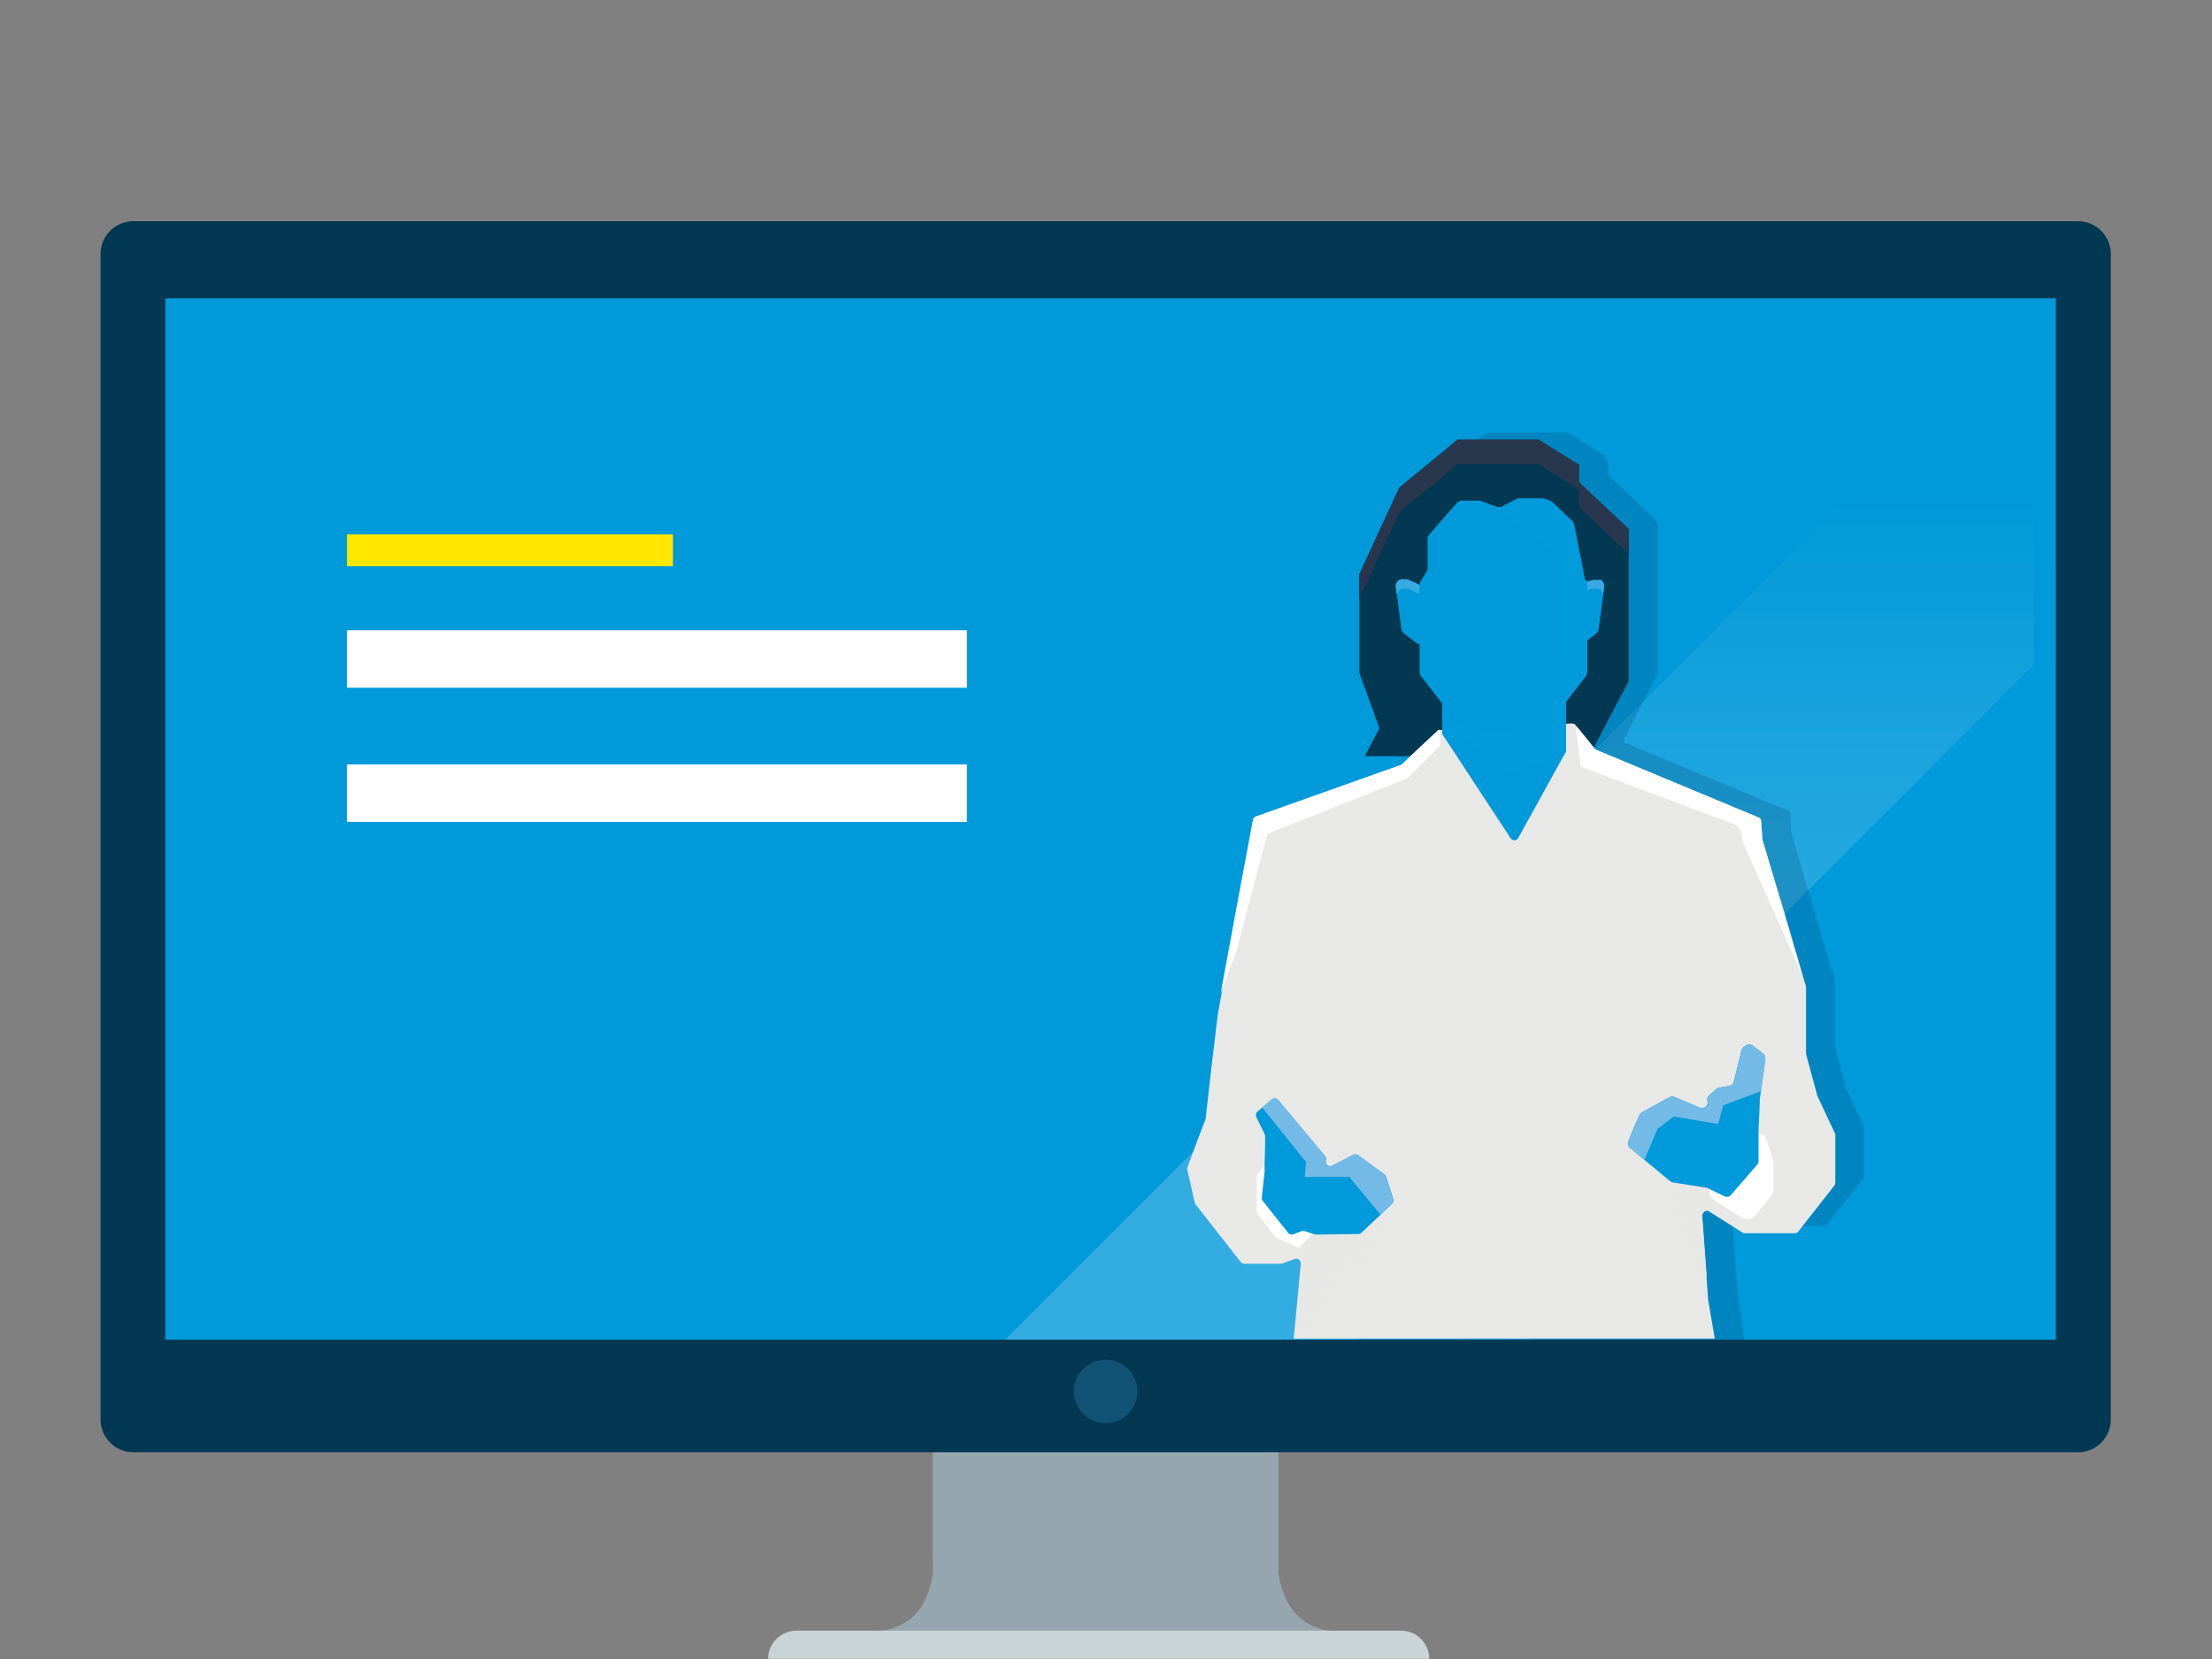 <?xml version="1.0" encoding="UTF-8"?>
<svg width="440px" height="330px" viewBox="0 0 440 330" version="1.1" xmlns="http://www.w3.org/2000/svg" xmlns:xlink="http://www.w3.org/1999/xlink">
    <rect x="0" y="0" width="440" height="330" fill="#808080" stroke="none"/>
    <title>Graphic elements / Icons / Rich icons / webinar</title>
    <defs>
        <linearGradient x1="50%" y1="100%" x2="50%" y2="0%" id="linearGradient-1">
            <stop stop-color="#FFFFFF" stop-opacity="0.2" offset="18%"></stop>
            <stop stop-color="#FFFFFF" stop-opacity="0.17" offset="34%"></stop>
            <stop stop-color="#FFFFFF" stop-opacity="0.1" offset="59%"></stop>
            <stop stop-color="#FFFFFF" stop-opacity="0" offset="82%"></stop>
        </linearGradient>
    </defs>
    <g id="Graphic-elements-/-Icons-/-Rich-icons-/-webinar" stroke="none" stroke-width="1" fill="none" fill-rule="evenodd">
        <g id="Webinar" transform="translate(20, 44)" fill-rule="nonzero">
            <path d="M258.7,280.37 L138.39,280.37 C135.297,280.37 132.79,282.877 132.79,285.97 L264.3,285.97 C264.3,282.877 261.793,280.37 258.7,280.37 Z" id="Path" fill="#CAD3D6"></path>
            <path d="M234.3,268.73 L234.3,230.93 L165.57,230.93 L165.57,268.73 C165.373,270.762 164.789,272.737 163.85,274.55 C161.993,278.279 158.111,280.561 153.95,280.37 L245.95,280.37 C241.788,280.564 237.905,278.281 236.05,274.55 C235.098,272.741 234.504,270.764 234.3,268.73 L234.3,268.73 Z" id="Path" fill="#96A6AE"></path>
            <polygon id="Path" fill="#96A6AE" points="165.55 243.36 199.94 243.36 234.32 243.36 234.32 254.46 234.32 265.56 199.94 265.56 165.55 265.56 165.55 254.46"></polygon>
            <path d="M393.34,244.88 L6.53,244.88 C4.797,244.883 3.135,244.196 1.91,242.97 C0.684,241.745 -7.69160116e-06,240.083 -7.69160116e-06,238.35 L-7.69160116e-06,6.53 C-7.69160116e-06,4.797 0.684,3.135 1.91,1.91 C3.135,0.684 4.797,-0.003 6.53,-7.69160114e-06 L393.34,-7.69160114e-06 C395.073,-0.003 396.735,0.684 397.96,1.91 C399.186,3.135 399.87,4.797 399.87,6.53 L399.87,238.35 C399.87,240.083 399.186,241.745 397.96,242.97 C396.735,244.196 395.073,244.883 393.34,244.88 Z" id="Path" fill="#023852"></path>
            <polygon id="Path" fill="#0099DA" points="12.9 222.49 200.92 222.49 388.94 222.49 388.94 118.91 388.94 15.34 200.92 15.34 12.9 15.34 12.9 118.91"></polygon>
            <path d="M206.26,232.76 C206.254,229.746 204.121,227.155 201.164,226.572 C198.207,225.988 195.249,227.574 194.098,230.36 C192.948,233.146 193.925,236.356 196.432,238.029 C198.94,239.702 202.279,239.372 204.41,237.24 C205.599,236.053 206.265,234.44 206.26,232.76 L206.26,232.76 Z" id="Path" fill="#125275"></path>
            <polygon id="Path" fill="url(#linearGradient-1)" points="179.96 222.46 215.13 222.46 250.31 222.46 317.46 155.3 384.62 88.15 384.62 52.97 384.62 17.8 282.29 120.13"></polygon>
            <polygon id="Path" fill="#FFE700" points="113.86 68.64 81.44 68.64 49.02 68.64 49.02 65.47 49.02 62.29 81.44 62.29 113.86 62.29 113.86 65.47"></polygon>
            <polygon id="Path" fill="#FFFFFF" points="172.33 92.8 110.68 92.8 49.02 92.8 49.02 87.08 49.02 81.36 110.68 81.36 172.33 81.36 172.33 87.08"></polygon>
            <polygon id="Path" fill="#FFFFFF" points="172.33 119.49 110.68 119.49 49.02 119.49 49.02 113.77 49.02 108.05 110.68 108.05 172.33 108.05 172.33 113.77"></polygon>
            <path d="M350.72,180 L348.94,176.19 L347.15,172.37 L347.15,172.3 C347.146,172.274 347.146,172.246 347.15,172.22 L346.06,168.22 L344.98,164.22 C344.975,164.183 344.975,164.147 344.98,164.11 C344.975,164.07 344.975,164.03 344.98,163.99 L344.98,151.12 C344.985,151.077 344.985,151.033 344.98,150.99 C344.985,150.95 344.985,150.91 344.98,150.87 L344.57,149.44 L344,148 L344.08,148.18 L344.16,148.35 L340.25,135 L336.31,121.57 L336.22,120.32 L336.14,119.06 L336.14,118.52 L336.14,117.97 L336.14,117.97 L336.14,117.8 C336.131,117.687 336.089,117.58 336.02,117.49 C335.958,117.394 335.867,117.321 335.76,117.28 L319.68,110.59 L303.6,103.89 L303.5,103.89 L303.41,103.89 C303.35,103.866 303.293,103.836 303.24,103.8 L303.1,103.66 L303,103.54 L302.89,103.41 L306.1,97 L309.4,90.72 C309.513,90.504 309.6,90.276 309.66,90.04 C309.719,89.805 309.749,89.563 309.75,89.32 L309.75,61.13 C309.75,60.717 309.665,60.309 309.5,59.93 C309.335,59.554 309.097,59.214 308.8,58.93 L304.8,55.15 L300.8,51.37 C300.503,51.086 300.265,50.746 300.1,50.37 C299.94,49.99 299.858,49.582 299.86,49.17 L299.86,48.7 C299.858,48.189 299.727,47.687 299.48,47.24 C299.24,46.798 298.897,46.421 298.48,46.14 L295.48,44.29 L292.48,42.44 C292.242,42.288 291.982,42.174 291.71,42.1 C291.441,42.02 291.161,41.98 290.88,41.98 L276.83,41.98 C276.127,41.985 275.447,42.229 274.9,42.67 L269.78,46.89 L264.65,51.11 C264.479,51.255 264.321,51.416 264.18,51.59 C264.045,51.771 263.927,51.966 263.83,52.17 L260.13,60.17 L256.44,68.17 C256.342,68.366 256.271,68.575 256.23,68.79 C256.182,69.003 256.159,69.221 256.16,69.44 L256.16,87.89 C256.145,88.063 256.145,88.237 256.16,88.41 C256.193,88.584 256.239,88.754 256.3,88.92 L258,93.53 L259.68,98.14 C259.822,98.534 259.88,98.953 259.85,99.37 C259.821,99.785 259.708,100.189 259.52,100.56 C259.022,101.495 259.054,102.623 259.604,103.528 C260.154,104.433 261.141,104.981 262.2,104.97 L266.29,104.97 L265.46,105.75 L264.64,106.52 L264.49,106.63 L264.32,106.71 L253.72,110.48 L243.11,114.26 L239.34,115.6 L235.56,116.94 C235.413,116.997 235.282,117.09 235.18,117.21 C235.076,117.329 235.007,117.474 234.98,117.63 L231.79,134.88 L228.6,152.12 L228.71,151.83 L228.82,151.53 L228.38,153.96 L227.94,156.38 L227.94,156.44 L226.78,166.66 L225.62,176.87 C225.62,176.87 225.62,176.94 225.62,176.98 L225.62,177.08 L223.84,181.89 L222,186.71 C221.969,186.79 221.949,186.874 221.94,186.96 C221.93,187.046 221.93,187.134 221.94,187.22 L222.69,190.5 L223.44,193.78 C223.454,193.845 223.474,193.909 223.5,193.97 C223.531,194.03 223.568,194.087 223.61,194.14 L228.09,199.86 L232.57,205.58 C232.655,205.687 232.76,205.775 232.88,205.84 C233.005,205.9 233.142,205.931 233.28,205.93 L240.44,205.93 L240.59,205.93 C240.639,205.94 240.691,205.94 240.74,205.93 L242.04,205.46 L243.33,204.99 C243.619,204.892 243.939,204.945 244.18,205.132 C244.421,205.32 244.553,205.615 244.53,205.92 L244.53,206.04 L244.53,206.16 L244.53,206.26 L244.53,206.36 L244.53,206.44 L243.86,213.64 L243.18,220.83 L275.9,220.83 L280.71,221.69 L285.51,222.55 L326.96,222.55 L326.29,217.8 L325.63,213.05 L325.63,212.97 L325.47,210.86 L325.32,208.75 L325.32,208.75 L324.87,202.65 L324.42,196.55 C324.4,196.297 324.47,196.045 324.62,195.84 C324.758,195.641 324.965,195.499 325.2,195.44 C325.293,195.425 325.387,195.425 325.48,195.44 C325.58,195.461 325.676,195.502 325.76,195.56 L329.09,197.66 L332.41,199.76 C332.482,199.806 332.559,199.843 332.64,199.87 C332.723,199.88 332.807,199.88 332.89,199.87 L342.78,199.87 C342.915,199.871 343.049,199.84 343.17,199.78 C343.293,199.719 343.402,199.634 343.49,199.53 L347,195 L350.59,190.42 C350.654,190.344 350.702,190.255 350.73,190.16 C350.762,190.067 350.779,189.969 350.78,189.87 L350.78,180.4 C350.784,180.337 350.784,180.273 350.78,180.21 C350.767,180.138 350.747,180.068 350.72,180 Z" id="Path" fill="#003A5D" opacity="0.2"></path>
            <polygon id="Path" fill="#023852" points="294.09 51.91 294.09 50.19 294.09 48.47 290.05 45.95 286.02 43.42 278 43.42 269.98 43.42 264.17 48.2 258.36 52.99 254.38 61.59 250.4 70.19 250.4 80.02 250.4 89.86 252.39 95.34 254.38 100.83 252.93 103.62 251.47 106.42 273.8 106.42 296.13 106.42 300.06 98.94 303.99 91.47 303.99 76.37 303.99 61.27 299.04 56.59"></polygon>
            <polygon id="Path" fill="#06233C" opacity="0.6" style="mix-blend-mode: multiply;" points="279.7 222.21 275.5 221.69 271.31 221.16 270.7 221.69 270.09 222.21 274.9 222.21"></polygon>
            <path d="M345,181.44 L343.21,177.63 L341.42,173.81 L341.42,173.74 C341.416,173.714 341.416,173.686 341.42,173.66 L340.33,169.66 L339.25,165.66 C339.246,165.623 339.246,165.587 339.25,165.55 C339.245,165.51 339.245,165.47 339.25,165.43 L339.25,152.56 C339.255,152.517 339.255,152.473 339.25,152.43 C339.259,152.391 339.259,152.349 339.25,152.31 L334.98,137.64 L330.55,123 C330.545,122.97 330.545,122.94 330.55,122.91 C330.546,122.877 330.546,122.843 330.55,122.81 L330.44,121.1 L330.34,119.4 C330.329,119.235 330.274,119.076 330.18,118.94 C330.084,118.8 329.948,118.692 329.79,118.63 L313.6,111.88 L297.41,105.14 C297.338,105.11 297.271,105.069 297.21,105.02 C297.147,104.977 297.093,104.923 297.05,104.86 L295.23,102.55 L293.41,100.24 C293.327,100.124 293.213,100.033 293.08,99.98 C292.949,99.918 292.805,99.89 292.66,99.9 L279.58,100.55 L266.49,101.21 C266.387,101.219 266.286,101.243 266.19,101.28 C266.093,101.319 266.004,101.376 265.93,101.45 L262.42,104.72 L258.92,108 L258.77,108.11 L258.6,108.19 L244.23,113.3 L229.85,118.42 C229.698,118.474 229.564,118.567 229.46,118.69 C229.356,118.809 229.287,118.954 229.26,119.11 L225.74,138.48 L222.22,157.86 L222.22,157.92 L221,168.1 L219.84,178.31 C219.845,178.347 219.845,178.383 219.84,178.42 L219.84,178.52 L218,183.33 L216.22,188.15 C216.189,188.23 216.169,188.314 216.16,188.4 C216.15,188.486 216.15,188.574 216.16,188.66 L216.91,191.94 L217.66,195.22 C217.674,195.285 217.694,195.349 217.72,195.41 C217.751,195.47 217.788,195.527 217.83,195.58 L222.31,201.3 L226.79,207.02 C226.875,207.127 226.98,207.215 227.1,207.28 C227.225,207.339 227.362,207.37 227.5,207.37 L234.66,207.37 L234.81,207.37 L234.97,207.37 L236.26,206.9 L237.55,206.43 C237.839,206.332 238.159,206.385 238.4,206.572 C238.641,206.76 238.773,207.055 238.75,207.36 L238.05,214.82 L237.34,222.27 L321.1,222.27 L320.43,218.38 L319.77,214.49 L319.77,214.41 L319.16,206.14 L318.55,197.87 C318.465,197.495 318.63,197.108 318.96,196.91 C319.29,196.712 319.709,196.749 320,197 L323.33,199.1 L326.65,201.2 C326.722,201.246 326.799,201.283 326.88,201.31 C326.963,201.32 327.047,201.32 327.13,201.31 L337,201.31 C337.135,201.311 337.269,201.28 337.39,201.22 C337.513,201.159 337.622,201.074 337.71,200.97 L341.29,196.4 L344.88,191.82 C344.944,191.744 344.992,191.655 345.02,191.56 C345.052,191.467 345.069,191.369 345.07,191.27 L345.07,181.8 C345.074,181.737 345.074,181.673 345.07,181.61 L345,181.44 Z" id="Path" fill="#E8E9E6"></path>
            <path d="M232.61,121.67 L246.22,116.26 L259.83,110.85 C259.886,110.829 259.94,110.803 259.99,110.77 C260.041,110.735 260.088,110.695 260.13,110.65 L263.2,107.59 L266.26,104.52 C266.348,104.43 266.419,104.325 266.47,104.21 C266.51,104.091 266.53,103.966 266.53,103.84 L266.46,102.51 L266.4,101.17 L266.14,101.17 L262.51,104.55 L258.89,108 L258.74,108.11 L258.57,108.19 L244.19,113.31 L229.82,118.42 C229.668,118.474 229.534,118.567 229.43,118.69 C229.326,118.809 229.257,118.954 229.23,119.11 L226,136.32 L222.81,153.56 L224.39,149.34 L225.96,145.12 C225.96,145.12 225.96,145.12 225.96,145.12 L225.96,145.12 L228.96,133.69 L231.96,122.27 C231.99,122.132 232.056,122.005 232.15,121.9 C232.281,121.785 232.439,121.705 232.61,121.67 Z" id="Path" fill="#FFFFFF"></path>
            <path d="M293.85,100.76 L295.55,102.85 L297.25,104.94 C297.292,104.992 297.338,105.038 297.39,105.08 C297.443,105.116 297.5,105.146 297.56,105.17 L313.73,111.91 L329.91,118.64 C330.017,118.681 330.108,118.754 330.17,118.85 C330.239,118.94 330.281,119.047 330.29,119.16 L330.42,121.06 L330.55,122.96 L334.49,136.39 L338.43,149.81 L332.52,136.6 L326.61,123.39 L326.46,122.52 L326.3,121.64 C326.226,121.245 326.05,120.876 325.79,120.57 C325.528,120.25 325.182,120.011 324.79,119.88 L309.62,114.2 L294.45,108.52 L293.95,104.72 L293.45,100.92 C293.435,100.83 293.485,100.742 293.57,100.71 C293.614,100.679 293.668,100.667 293.72,100.677 C293.773,100.686 293.82,100.716 293.85,100.76 Z" id="Path" fill="#FFFFFF"></path>
            <path d="M238.48,222.21 L243.21,214.16 L247.94,206.16 C248.124,205.849 248.489,205.695 248.84,205.78 C249.197,205.852 249.46,206.156 249.48,206.52 C249.503,206.894 249.776,207.204 250.144,207.275 C250.511,207.346 250.88,207.159 251.04,206.82 L254.04,200.72 L256.99,194.61 C257.035,194.516 257.062,194.414 257.07,194.31 C257.094,194.205 257.094,194.095 257.07,193.99 L256.97,193.68 L256.87,193.36 C254.127,193.661 251.37,193.818 248.61,193.83 C245.86,193.83 243.11,193.71 240.36,193.49 L240.28,196.93 L240.21,200.37 L240.21,200.44 C240.204,200.463 240.204,200.487 240.21,200.51 L239.52,204.15 L238.83,207.79 L238.83,207.87 L238.16,215.07 L237.48,222.26 L238.59,222.26 L238.48,222.21 Z" id="Path" fill="#E7E8E6" style="mix-blend-mode: multiply;"></path>
            <path d="M312.93,187.89 L312.73,191.17 L312.53,194.46 C312.52,194.553 312.52,194.647 312.53,194.74 C312.549,194.83 312.58,194.917 312.62,195 L316.06,202.59 L319.51,210.17 L319.06,204.07 L318.61,197.97 C318.572,197.557 318.775,197.158 319.131,196.945 C319.487,196.732 319.934,196.742 320.28,196.97 L321.89,198.03 L323.5,199.09 L321.77,194.36 L320.05,189.63 C318.82,189.43 317.6,189.22 316.4,188.95 C315.216,188.691 314.056,188.337 312.93,187.89 L312.93,187.89 Z" id="Path" fill="#E7E8E6" style="mix-blend-mode: multiply;"></path>
            <path d="M329.48,181.41 L329.48,181.41 C330.406,181.428 331.215,182.042 331.48,182.93 L332.11,185 L332.73,187.08 C332.763,187.178 332.786,187.278 332.8,187.38 C332.81,187.483 332.81,187.587 332.8,187.69 L332.8,192.52 C332.8,192.762 332.759,193.002 332.68,193.23 C332.597,193.457 332.479,193.67 332.33,193.86 L330.79,195.77 L329.25,197.69 C328.92,198.096 328.455,198.37 327.94,198.46 C327.423,198.545 326.894,198.438 326.45,198.16 L323.73,196.47 L321.01,194.78 C320.533,194.49 320.191,194.022 320.06,193.48 C319.926,192.937 320.008,192.363 320.29,191.88 L320.66,191.25 L321.03,190.62 L321.11,190.49 L321.2,190.37 L324.48,186.29 L327.75,182.21 C327.944,181.955 328.198,181.752 328.49,181.62 C328.798,181.469 329.138,181.397 329.48,181.41 Z" id="Path" fill="#FFFFFF"></path>
            <polygon id="Path" fill="#FFFFFF" points="232.6 186.4 231.29 188.12 229.99 189.83 229.99 193.52 229.99 197.2 231.83 199.65 233.67 202.11 236.04 203.13 238.41 204.16 240.26 202.24 242.11 200.32 241.85 198.96 241.6 197.61 237.1 192"></polygon>
            <path d="M231.54,188.73 C231.54,188.44 231.54,187.05 231.6,185.6 C231.66,184.15 231.65,182.6 231.66,182.08 C231.67,182.01 231.67,181.94 231.66,181.87 C231.644,181.801 231.62,181.734 231.59,181.67 L230.74,179.93 L229.9,178.19 C229.814,178.01 229.789,177.806 229.83,177.61 C229.87,177.414 229.975,177.237 230.13,177.11 L231.55,175.9 L232.96,174.7 C233.343,174.381 233.911,174.425 234.24,174.8 L238.89,180.36 L243.55,185.92 C243.651,186.036 243.717,186.178 243.74,186.33 C243.78,186.477 243.78,186.633 243.74,186.78 L243.74,186.78 C243.63,187.128 243.739,187.507 244.015,187.744 C244.292,187.982 244.683,188.031 245.01,187.87 L247.1,186.78 L249.19,185.7 C249.341,185.623 249.511,185.588 249.68,185.6 C249.846,185.612 250.006,185.671 250.14,185.77 L252.75,187.68 L255.36,189.58 C255.439,189.634 255.506,189.701 255.56,189.78 C255.617,189.856 255.661,189.94 255.69,190.03 L256.42,192.27 L257.15,194.51 C257.251,194.84 257.158,195.2 256.91,195.44 L253.86,198.33 L250.81,201.21 C250.727,201.285 250.633,201.346 250.53,201.39 C250.426,201.437 250.314,201.461 250.2,201.46 L246.08,201.52 L241.96,201.58 L241.81,201.58 L241.67,201.58 L240.54,201.22 L239.41,200.86 C239.307,200.845 239.203,200.845 239.1,200.86 C238.997,200.869 238.896,200.893 238.8,200.93 L238.03,201.23 L237.26,201.54 C237.078,201.6 236.882,201.6 236.7,201.54 C236.51,201.488 236.341,201.376 236.22,201.22 L233.66,198 L231.16,194.84 C231.086,194.749 231.031,194.643 231,194.53 C230.97,194.415 230.97,194.295 231,194.18 L231.28,191.49 L231.57,188.8 L231.57,188.72 L231.54,188.73 Z" id="Path" fill="#0099DA"></path>
            <path d="M330,175.05 L330.57,170.83 L331.14,166.62 C331.16,166.426 331.133,166.231 331.06,166.05 C330.989,165.867 330.867,165.708 330.71,165.59 L329.66,164.78 L328.61,163.97 C328.256,163.692 327.767,163.66 327.38,163.89 L327.16,164.02 L326.95,164.14 C326.822,164.218 326.71,164.32 326.62,164.44 C326.529,164.558 326.464,164.695 326.43,164.84 L325.65,168.01 L324.87,171.18 C324.82,171.391 324.709,171.583 324.55,171.73 C324.393,171.879 324.194,171.977 323.98,172.01 L322.98,172.17 L321.98,172.33 C321.773,172.37 321.58,172.463 321.42,172.6 L320.69,173.25 L319.95,173.9 C319.801,174.04 319.691,174.215 319.63,174.41 C319.575,174.606 319.575,174.814 319.63,175.01 L319.63,175.01 C319.736,175.42 319.601,175.854 319.28,176.13 C318.962,176.412 318.511,176.486 318.12,176.32 L315.59,175.26 L313.06,174.19 C312.904,174.129 312.737,174.102 312.57,174.11 C312.402,174.118 312.239,174.162 312.09,174.24 L309.35,175.75 L306.61,177.26 C306.502,177.313 306.407,177.388 306.33,177.48 C306.247,177.564 306.179,177.662 306.13,177.77 L304.96,180.36 L303.91,183 C303.708,183.455 303.83,183.989 304.21,184.31 L308.21,187.63 L312.21,190.96 C312.285,191.025 312.369,191.079 312.46,191.12 C312.553,191.16 312.65,191.191 312.75,191.21 L316.02,191.72 L319.3,192.24 L319.46,192.24 C319.513,192.251 319.564,192.271 319.61,192.3 L321.31,193.12 L323.01,193.95 C323.226,194.058 323.473,194.09 323.71,194.04 C323.951,193.993 324.17,193.866 324.33,193.68 L326.93,190.68 L329.53,187.68 C329.619,187.581 329.687,187.465 329.73,187.34 C329.777,187.215 329.801,187.083 329.8,186.95 L329.8,180.59 L329.93,177.84 L330.05,175.09 L330.05,175 L330,175.05 Z" id="Path" fill="#0099DA"></path>
            <path d="M330.75,165.59 L329.7,164.78 L328.65,163.97 C328.296,163.692 327.807,163.66 327.42,163.89 L327.2,164.02 L326.99,164.14 C326.862,164.218 326.75,164.32 326.66,164.44 C326.569,164.558 326.504,164.695 326.47,164.84 L325.69,168.01 L324.91,171.18 C324.86,171.391 324.749,171.583 324.59,171.73 C324.433,171.879 324.234,171.977 324.02,172.01 L323.02,172.17 L322.02,172.33 C321.813,172.37 321.62,172.463 321.46,172.6 L320.73,173.25 L319.99,173.9 C319.841,174.04 319.731,174.215 319.67,174.41 C319.615,174.606 319.615,174.814 319.67,175.01 C319.776,175.42 319.641,175.854 319.32,176.13 C319.002,176.412 318.551,176.486 318.16,176.32 L315.63,175.26 L313.1,174.19 C312.944,174.129 312.777,174.102 312.61,174.11 C312.442,174.118 312.279,174.162 312.13,174.24 L309.39,175.75 L306.65,177.26 C306.542,177.313 306.447,177.388 306.37,177.48 C306.287,177.564 306.219,177.662 306.17,177.77 L305,180.36 L303.91,183 C303.708,183.455 303.83,183.989 304.21,184.31 L305.65,185.51 L307.09,186.71 L308.4,183.64 L309.72,180.56 L311.32,179.33 L312.92,178.1 L317.35,178.84 L321.78,179.58 L322.27,177.73 L322.77,175.88 L326.54,174.45 L330.32,173.03 L330.75,169.85 L331.18,166.67 C331.2,166.476 331.173,166.281 331.1,166.1 C331.037,165.899 330.915,165.721 330.75,165.59 L330.75,165.59 Z" id="Path" fill="#73BAE7"></path>
            <path d="M257.1,194.51 L256.37,192.27 L255.64,190.03 C255.611,189.94 255.567,189.856 255.51,189.78 C255.456,189.701 255.389,189.634 255.31,189.58 L252.7,187.68 L250.09,185.77 C249.956,185.671 249.796,185.612 249.63,185.6 C249.461,185.588 249.291,185.623 249.14,185.7 L247.05,186.78 L245,187.87 C244.673,188.031 244.282,187.982 244.005,187.744 C243.729,187.507 243.62,187.128 243.73,186.78 C243.77,186.633 243.77,186.477 243.73,186.33 C243.707,186.178 243.641,186.036 243.54,185.92 L238.88,180.36 L234.23,174.8 C233.901,174.425 233.333,174.381 232.95,174.7 L232.01,175.49 L231.07,176.29 L235.44,181.73 L239.8,187.17 L239.68,188.64 L239.55,190.12 L248.42,190.12 L251.5,193.86 L254.59,197.6 L255.73,196.52 L256.87,195.44 C257.118,195.2 257.211,194.84 257.11,194.51 L257.1,194.51 Z" id="Path" fill="#73BAE7"></path>
            <path d="M266.89,93 L266.89,101.84 L266.89,101.97 C266.902,102.012 266.919,102.052 266.94,102.09 C266.94,102.09 266.94,102.16 267,102.2 L270.37,107.33 L273.74,112.47 L277.11,117.6 L280.49,122.74 C280.575,122.868 280.692,122.971 280.83,123.04 C281.092,123.18 281.408,123.18 281.67,123.04 C281.803,122.959 281.913,122.845 281.99,122.71 L284.33,118.47 L286.68,114.22 L289.02,109.98 L291.37,105.73 C291.389,105.698 291.405,105.664 291.42,105.63 L291.42,105.53 C291.425,105.493 291.425,105.457 291.42,105.42 C291.425,105.383 291.425,105.347 291.42,105.31 L291.42,96.1 C291.421,95.994 291.4,95.888 291.36,95.79 C291.323,95.692 291.268,95.6 291.2,95.52 C291.129,95.446 291.048,95.382 290.96,95.33 C290.866,95.281 290.765,95.247 290.66,95.23 L285,94.46 L279.28,93.69 L273.57,92.91 L267.85,92.14 C267.6,92.101 267.346,92.179 267.16,92.35 C266.968,92.515 266.858,92.757 266.86,93.01 L266.89,93 Z" id="Path" fill="#0099DA"></path>
            <path d="M266.89,92 L266.89,99.32 L270.1,101.86 L273.31,104.41 L276.52,106.95 L279.73,109.49 C279.845,109.576 279.969,109.65 280.1,109.71 C280.232,109.762 280.37,109.799 280.51,109.82 C280.649,109.84 280.791,109.84 280.93,109.82 C281.075,109.808 281.218,109.771 281.35,109.71 L283.89,108.71 L286.43,107.71 L288.97,106.66 L291.51,105.66 L291.51,95.33 L285.35,94.5 L279.2,93.67 L273,92.84 L266.89,92 Z" id="Path" fill="#009BDB" style="mix-blend-mode: multiply;"></path>
            <path d="M294.79,72.11 L295.25,71.9 L295.7,71.69 L296.16,71.48 L296.62,71.28 L296.8,71.21 L296.98,71.21 L297.17,71.21 L297.37,71.21 L297.51,71.21 L297.65,71.21 L297.79,71.21 L297.93,71.21 C298.11,71.23 298.284,71.288 298.44,71.38 C298.592,71.469 298.725,71.588 298.83,71.73 C299.053,72.013 299.154,72.373 299.11,72.73 L298.83,74.82 L298.56,77 L298.29,79 L298,81.13 C297.99,81.222 297.969,81.312 297.94,81.4 C297.912,81.484 297.875,81.564 297.83,81.64 C297.792,81.718 297.741,81.789 297.68,81.85 C297.618,81.918 297.551,81.982 297.48,82.04 L296.88,82.5 L296.28,82.96 L295.68,83.43 L295.07,83.89 C295,83.942 294.927,83.989 294.85,84.03 C294.77,84.069 294.686,84.099 294.6,84.12 C294.51,84.13 294.42,84.13 294.33,84.12 L294.06,84.12 L293.95,84.12 L293.83,84.12 L293.72,84.12 L293.6,84.12 C293.417,84.094 293.24,84.032 293.08,83.94 C292.924,83.847 292.788,83.725 292.68,83.58 C292.574,83.436 292.496,83.273 292.45,83.1 C292.415,82.915 292.415,82.725 292.45,82.54 L292.84,80.19 L293.23,77.85 L293.63,75.5 L294.02,73.15 C294.053,72.928 294.142,72.718 294.28,72.54 C294.352,72.458 294.428,72.382 294.51,72.31 C294.595,72.232 294.689,72.165 294.79,72.11 Z" id="Path" fill="#0099DA"></path>
            <path d="M297.93,71.22 L297.79,71.22 L297.65,71.22 L297.51,71.22 L297.37,71.22 L297.18,71.22 L296.99,71.22 L296.8,71.22 L296.62,71.29 L296.16,71.5 L295.71,71.7 L295.25,71.91 L294.79,72.12 C294.688,72.17 294.591,72.231 294.5,72.3 C294.418,72.372 294.342,72.448 294.27,72.53 C294.207,72.621 294.153,72.718 294.11,72.82 C294.062,72.921 294.028,73.029 294.01,73.14 L293.93,73.6 L293.86,74.07 L293.78,74.53 L293.7,74.99 C293.752,74.789 293.848,74.601 293.98,74.44 C294.043,74.357 294.117,74.283 294.2,74.22 C294.283,74.155 294.373,74.101 294.47,74.06 L294.94,73.84 L295.42,73.63 L295.89,73.41 L296.36,73.19 L296.54,73.13 L296.74,73.13 L297.13,73.13 L297.27,73.13 L297.42,73.13 L297.56,73.13 L297.71,73.13 C297.861,73.151 298.006,73.198 298.14,73.27 C298.275,73.33 298.397,73.415 298.5,73.52 C298.607,73.626 298.698,73.747 298.77,73.88 C298.833,74.014 298.88,74.155 298.91,74.3 L298.91,73.91 L298.96,73.53 L299.01,73.14 L299.06,72.76 C299.096,72.582 299.096,72.398 299.06,72.22 C299.01,72.052 298.932,71.893 298.83,71.75 C298.721,71.608 298.585,71.489 298.43,71.4 C298.278,71.304 298.108,71.243 297.93,71.22 Z" id="Path" fill="#37AAE1"></path>
            <path d="M261.94,72.11 L261.48,71.9 L261.02,71.69 L260.56,71.48 L260.11,71.28 L259.93,71.21 L259.74,71.21 L259.55,71.21 L259.36,71.21 L259.22,71.21 L259.08,71.21 L258.94,71.21 L258.8,71.21 C258.62,71.228 258.445,71.286 258.29,71.38 C258.135,71.469 257.999,71.588 257.89,71.73 C257.788,71.873 257.71,72.032 257.66,72.2 C257.624,72.378 257.624,72.562 257.66,72.74 L257.93,74.83 L258.21,76.92 L258.48,79.01 L258.75,81.1 C258.76,81.192 258.781,81.282 258.81,81.37 C258.843,81.452 258.879,81.532 258.92,81.61 C258.965,81.686 259.019,81.756 259.08,81.82 C259.138,81.888 259.202,81.952 259.27,82.01 L259.88,82.47 L260.48,82.93 L261.08,83.4 L261.68,83.86 L261.91,84 C261.989,84.04 262.073,84.071 262.16,84.09 C262.246,84.099 262.334,84.099 262.42,84.09 L262.69,84.09 L262.81,84.09 L262.92,84.09 L263.04,84.09 L263.15,84.09 C263.521,84.045 263.857,83.85 264.08,83.55 C264.183,83.405 264.258,83.243 264.3,83.07 C264.34,82.885 264.34,82.695 264.3,82.51 L263.9,80.16 L263.51,77.82 L263.12,75.47 L262.73,73.12 C262.712,73.009 262.678,72.901 262.63,72.8 C262.587,72.696 262.53,72.598 262.46,72.51 C262.394,72.424 262.316,72.346 262.23,72.28 C262.141,72.211 262.043,72.154 261.94,72.11 L261.94,72.11 Z" id="Path" fill="#0099DA"></path>
            <path d="M258.8,71.22 L258.94,71.22 L259.08,71.22 L259.22,71.22 L259.36,71.22 L259.55,71.22 L259.74,71.22 L259.92,71.22 C259.983,71.235 260.043,71.259 260.1,71.29 L260.56,71.5 L261.02,71.7 L261.48,71.91 L261.94,72.12 C262.039,72.171 262.133,72.231 262.22,72.3 C262.306,72.366 262.384,72.444 262.45,72.53 C262.52,72.618 262.577,72.716 262.62,72.82 C262.664,72.923 262.697,73.03 262.72,73.14 L262.79,73.6 L262.87,74.07 L262.95,74.53 L263,75 C262.969,74.901 262.933,74.804 262.89,74.71 C262.839,74.62 262.782,74.533 262.72,74.45 C262.585,74.287 262.413,74.157 262.22,74.07 L261.75,73.85 L261.28,73.64 L260.81,73.42 L260.34,73.2 L260.15,73.14 L259.96,73.14 L259.57,73.14 L259.42,73.14 L259.28,73.14 L259.13,73.14 L259,73.14 C258.846,73.159 258.697,73.207 258.56,73.28 C258.428,73.345 258.307,73.429 258.2,73.53 C258.099,73.639 258.012,73.76 257.94,73.89 C257.868,74.02 257.821,74.163 257.8,74.31 L257.75,73.92 L257.75,73.54 L257.7,73.15 L257.65,72.77 C257.61,72.414 257.706,72.057 257.92,71.77 C258.027,71.63 258.16,71.512 258.31,71.42 C258.458,71.321 258.625,71.253 258.8,71.22 L258.8,71.22 Z" id="Path" fill="#37AAE1"></path>
            <path d="M291.48,55 C291.409,54.782 291.305,54.576 291.17,54.39 C291.039,54.209 290.881,54.051 290.7,53.92 C290.52,53.782 290.317,53.677 290.1,53.61 C289.881,53.537 289.651,53.5 289.42,53.5 L268.42,53.5 C268.192,53.501 267.966,53.538 267.75,53.61 C267.533,53.677 267.33,53.782 267.15,53.92 C266.969,54.051 266.811,54.209 266.68,54.39 C266.542,54.574 266.438,54.78 266.37,55 L265.37,58.2 L264.37,61.4 L263.37,64.6 L262.37,67.8 C262.37,67.8 262.37,67.9 262.37,67.96 L262.37,68.12 C262.365,68.177 262.365,68.233 262.37,68.29 C262.37,68.29 262.37,68.4 262.37,68.45 L262.37,89.36 C262.36,89.476 262.36,89.594 262.37,89.71 C262.389,89.826 262.419,89.94 262.46,90.05 C262.498,90.163 262.545,90.274 262.6,90.38 C262.657,90.48 262.721,90.577 262.79,90.67 L264.41,92.75 L266.02,94.83 L267.63,96.91 L269.14,99 C269.201,99.078 269.268,99.152 269.34,99.22 L269.56,99.41 L269.8,99.57 C269.886,99.618 269.976,99.658 270.07,99.69 L271.52,100.26 L272.98,100.82 L274.44,101.39 L275.89,101.95 L276.08,102.02 L276.28,102.02 L276.47,102.02 L281.41,102.02 L281.61,102.02 L281.81,102.02 L281.99,101.95 L283.45,101.39 L284.91,100.82 L286.36,100.26 L287.82,99.69 C287.914,99.658 288.004,99.618 288.09,99.57 L288.33,99.41 L288.55,99.22 C288.622,99.152 288.689,99.078 288.75,99 L290.36,96.92 L292,94.83 L293.61,92.75 L295.22,90.67 C295.296,90.58 295.363,90.483 295.42,90.38 C295.47,90.27 295.52,90.16 295.56,90.05 C295.601,89.94 295.631,89.826 295.65,89.71 C295.66,89.594 295.66,89.476 295.65,89.36 L295.65,68.45 C295.65,68.45 295.65,68.34 295.65,68.29 C295.65,68.24 295.65,68.18 295.65,68.12 L295.65,67.96 C295.656,67.907 295.656,67.853 295.65,67.8 L294.65,64.6 L293.65,61.4 L292.65,58.2 L291.48,55 Z" id="Path" fill="#0099DA"></path>
            <path d="M295.66,67.85 L294.66,64.58 L293.66,61.3 L292.66,58.03 L291.66,54.75 C291.6,54.568 291.512,54.396 291.4,54.24 C291.291,54.091 291.159,53.959 291.01,53.85 C290.858,53.738 290.689,53.65 290.51,53.59 C290.329,53.53 290.14,53.5 289.95,53.5 L273.41,53.5 C273.401,53.536 273.401,53.574 273.41,53.61 C273.4,53.649 273.4,53.691 273.41,53.73 C273.421,53.769 273.437,53.806 273.46,53.84 C273.481,53.88 273.512,53.914 273.55,53.94 L277.79,57.17 L282,60.41 L286.24,63.64 L290.49,66.87 L290.49,86.23 L288.07,90.23 L285.66,94.23 L283.25,98.23 L280.83,102.23 L281.54,102.23 L281.7,102.23 L281.86,102.23 L282.02,102.23 L283.52,101.65 L285.01,101.07 L286.51,100.49 L288,99.91 L288.23,99.8 C288.301,99.764 288.368,99.72 288.43,99.67 L288.61,99.52 C288.672,99.461 288.729,99.398 288.78,99.33 L290.43,97 L292.08,94.88 L293.72,92.75 L295.37,90.63 C295.429,90.55 295.483,90.467 295.53,90.38 C295.578,90.294 295.618,90.204 295.65,90.11 C295.709,89.922 295.743,89.727 295.75,89.53 L295.75,68.39 C295.75,68.39 295.75,68.3 295.75,68.26 C295.75,68.167 295.75,68.073 295.75,67.98 C295.724,67.934 295.694,67.891 295.66,67.85 L295.66,67.85 Z" id="Path" fill="#009BDB" style="mix-blend-mode: multiply;"></path>
            <path d="M298.11,59.7 C298.11,59.65 298.11,59.61 298.11,59.56 C298.098,59.515 298.081,59.472 298.06,59.43 C298.05,59.386 298.03,59.344 298,59.31 C297.977,59.268 297.95,59.228 297.92,59.19 L295.59,56.61 L293.26,54 L290.93,51.42 L288.6,48.84 C288.541,48.769 288.474,48.705 288.4,48.65 L288.16,48.51 L287.9,48.43 C287.81,48.42 287.72,48.42 287.63,48.43 L284.36,48.43 L281.09,48.43 L277.82,48.43 L274.55,48.43 L274.39,48.43 L274.31,48.43 L274.24,48.43 L271.37,49.63 L268.5,50.83 L265.62,52 L262.75,53.2 C262.646,53.243 262.548,53.3 262.46,53.37 C262.369,53.431 262.291,53.509 262.23,53.6 C262.161,53.687 262.101,53.781 262.05,53.88 C262.008,53.986 261.978,54.097 261.96,54.21 L261.27,58.44 L260.58,62.67 L259.88,66.91 L259.19,71.14 L259.29,71.14 L259.48,71.14 L259.67,71.14 L259.86,71.14 L260.04,71.21 L260.48,71.41 L260.93,71.62 L261.38,71.82 L261.82,72.03 C261.883,72.038 261.947,72.038 262.01,72.03 C262.073,72.04 262.137,72.04 262.2,72.03 C262.262,72.018 262.321,71.99 262.37,71.95 C262.421,71.907 262.465,71.856 262.5,71.8 L262.86,71.19 L263.23,70.58 L263.6,69.97 L263.96,69.36 C263.96,69.36 263.96,69.36 263.96,69.36 L263.96,63.23 C263.95,63.154 263.95,63.076 263.96,63 C263.969,62.921 263.989,62.844 264.02,62.77 C264.045,62.696 264.079,62.626 264.12,62.56 C264.161,62.489 264.208,62.423 264.26,62.36 L265.64,60.78 L267.03,59.2 L268.41,57.61 L269.86,56 C269.922,55.932 269.989,55.868 270.06,55.81 C270.135,55.756 270.216,55.709 270.3,55.67 C270.387,55.631 270.477,55.601 270.57,55.58 C270.663,55.57 270.757,55.57 270.85,55.58 L274.06,55.58 L274.18,55.58 L274.3,55.58 L274.41,55.58 L275.22,55.89 L276.04,56.19 L276.85,56.5 L277.67,56.8 C277.756,56.837 277.847,56.861 277.94,56.87 C278.029,56.885 278.121,56.885 278.21,56.87 C278.303,56.88 278.397,56.88 278.49,56.87 L278.75,56.77 L279.5,56.37 L280.26,55.97 L281.01,55.57 L281.77,55.18 L281.91,55.11 L282.07,55.11 L282.22,55.11 L286.34,55.11 C286.605,55.108 286.87,55.132 287.13,55.18 C287.39,55.231 287.645,55.308 287.89,55.41 C288.135,55.506 288.37,55.626 288.59,55.77 C288.813,55.916 289.024,56.08 289.22,56.26 L290.1,57.11 L290.99,57.96 L291.87,58.81 L292.76,59.65 C292.76,59.7 292.85,59.75 292.89,59.81 L293,59.97 C293.033,60.031 293.059,60.094 293.08,60.16 C293.105,60.222 293.125,60.285 293.14,60.35 L293.67,63.05 L294.2,65.74 L294.73,68.43 L295.26,71.13 C295.272,71.211 295.307,71.287 295.36,71.35 C295.404,71.41 295.463,71.458 295.53,71.49 C295.6,71.53 295.679,71.55 295.76,71.55 C295.835,71.574 295.915,71.574 295.99,71.55 L296.1,71.55 L296.21,71.5 L296.31,71.5 L296.42,71.5 C296.499,71.46 296.583,71.429 296.67,71.41 C296.751,71.381 296.835,71.361 296.92,71.35 L297.19,71.35 C297.276,71.34 297.364,71.34 297.45,71.35 L297.66,71.35 L297.76,71.35 L297.87,71.35 C297.949,71.365 298.031,71.365 298.11,71.35 C298.182,71.329 298.25,71.295 298.31,71.25 C298.37,71.202 298.418,71.14 298.45,71.07 C298.47,70.995 298.47,70.915 298.45,70.84 L298.36,68.1 L298.26,65.36 L298.17,62.63 L298.11,59.7 Z" id="Path" fill="#023852"></path>
            <polygon id="Path" fill="#29374E" points="294.09 51.91 294.09 50.19 294.09 48.47 290.05 45.95 286.02 43.42 278 43.42 269.98 43.42 264.17 48.2 258.36 52.99 254.38 61.59 250.4 70.19 250.4 72.64 250.4 75.09 254.38 66.49 258.36 57.89 264.17 53.11 269.98 48.32 278 48.32 286.02 48.32 290.05 50.85 294.09 53.38 294.09 55.09 294.09 56.81 299.04 61.49 303.99 66.17 303.99 63.72 303.99 61.26 299.04 56.59"></polygon>
        </g>
    </g>
</svg>